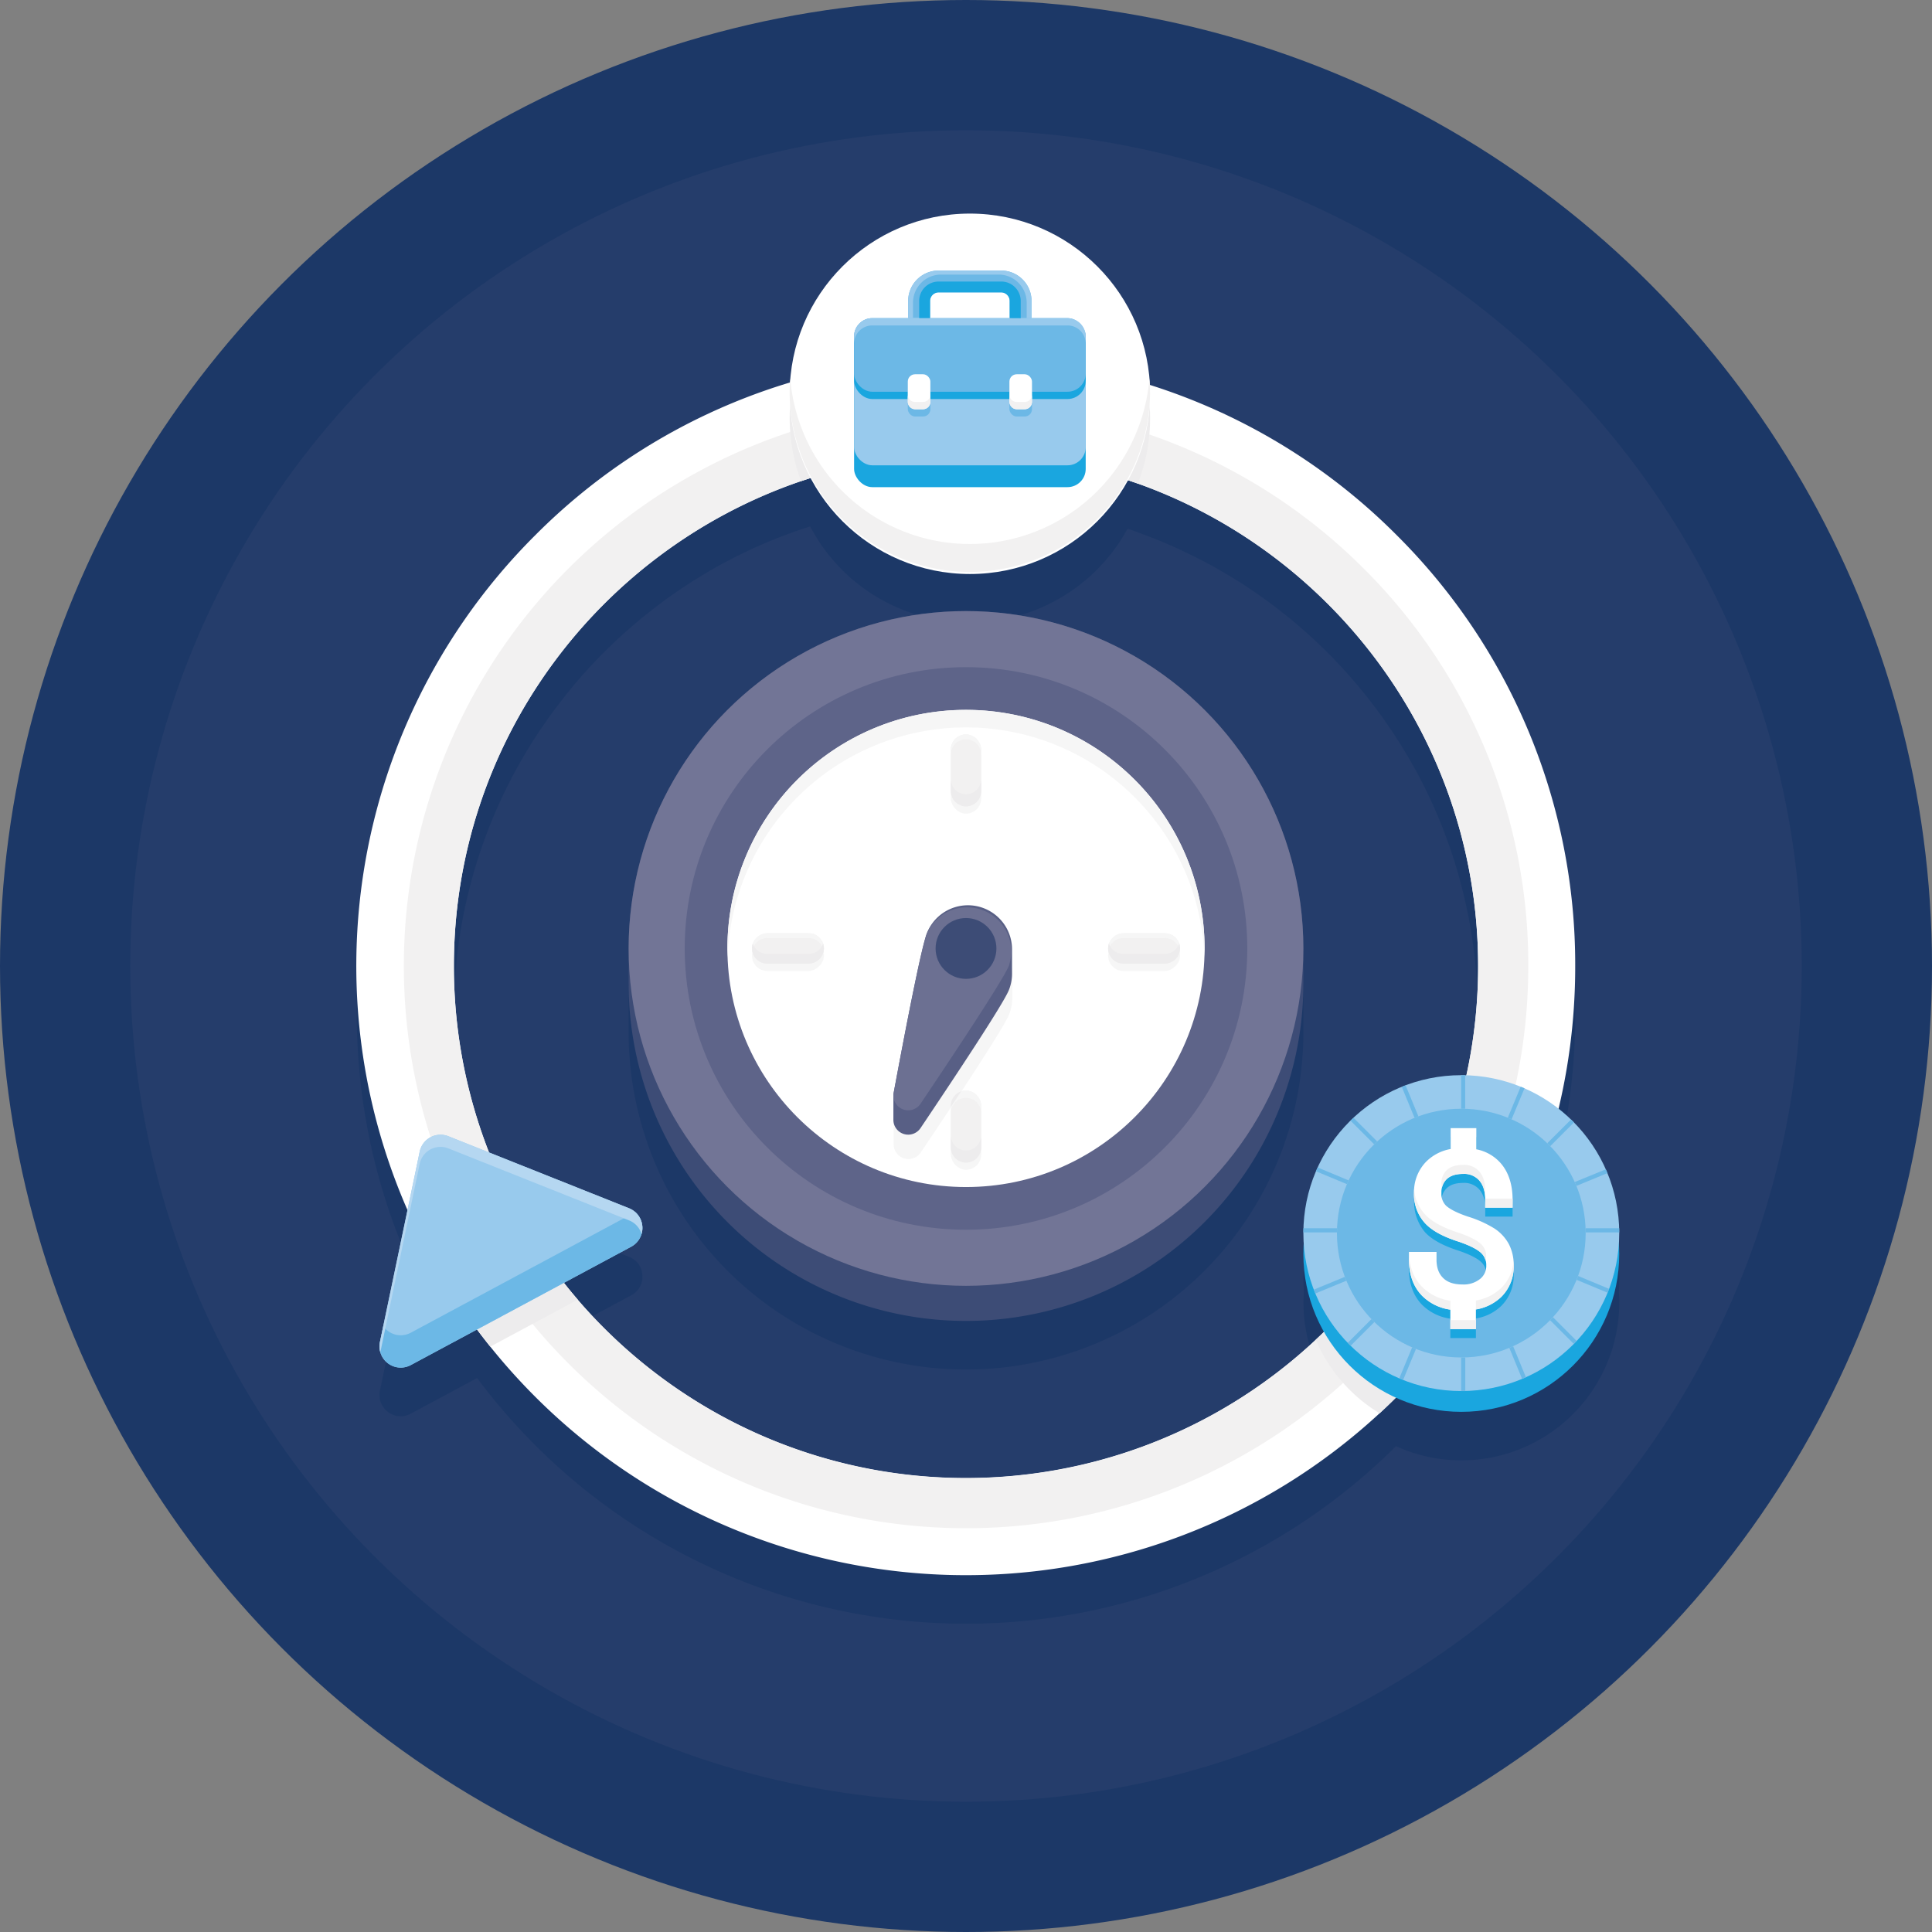 <svg xmlns="http://www.w3.org/2000/svg" viewBox="0 0 796 796"><rect x="0" y="0" width="796" height="796" fill="#808080" stroke="none"/><defs><style>.cls-1{fill:#1c3867;}.cls-2{fill:#253d6b;}.cls-3{fill:#fff;}.cls-4{fill:#f2f1f1;}.cls-5{fill:#6c7092;}.cls-6{fill:#3d4c76;}.cls-7{fill:#727596;}.cls-8{fill:#5e6489;}.cls-9{fill:#f6f6f6;}.cls-10{fill:#edeced;}.cls-11{fill:#585f85;}.cls-12{fill:#1aa6df;}.cls-13{fill:#98caed;}.cls-14{fill:#6cb8e6;}.cls-15{fill:#b5d7f1;}</style></defs><title>Asset 27</title><g id="Layer_2" data-name="Layer 2"><g id="Layer_1-2" data-name="Layer 1"><circle class="cls-1" cx="398" cy="398" r="398"/><circle class="cls-2" cx="398" cy="398" r="344.33"/><path class="cls-1" d="M537,425.23V410.77a139.72,139.72,0,0,0-1.12-17.7q-.43-3.48-1-6.9A139,139,0,0,0,528.57,363q-1.76-4.78-3.85-9.41a133.91,133.91,0,0,0-6.14-12q-1.67-2.91-3.48-5.73a139.89,139.89,0,0,0-18.81-23.37q-2.35-2.36-4.83-4.6c-.82-.75-1.65-1.48-2.49-2.21-1.69-1.46-3.4-2.88-5.15-4.25s-3.54-2.71-5.35-4a139,139,0,0,0-29.5-16q-1.58-.62-3.18-1.2a138.21,138.21,0,0,0-23.18-6.27,140.64,140.64,0,0,0-49.22,0,138.21,138.21,0,0,0-23.18,6.27c-2.13.78-4.24,1.61-6.31,2.49a138.1,138.1,0,0,0-26.37,14.72c-1.81,1.29-3.6,2.62-5.35,4s-3.46,2.79-5.15,4.25c-.84.73-1.67,1.46-2.49,2.21q-2.48,2.25-4.83,4.6a139.89,139.89,0,0,0-18.81,23.37q-1.81,2.82-3.48,5.73a139.39,139.39,0,0,0-7.5,15.09q-1.32,3.12-2.49,6.31a139,139,0,0,0-6.26,23.19q-.62,3.42-1.05,6.9a139.72,139.72,0,0,0-1.12,17.7v14.46a139,139,0,0,0,278,0Z"/><path class="cls-1" d="M667.15,528.05c0-.09,0-.19,0-.28h0l0-1.72h0a64.73,64.73,0,0,0-4.82-22.71h0l-.12-.27c-.11-.25-.21-.5-.32-.76l-.24-.54h0a65,65,0,0,0-13.11-19.3h0c0-.06-.11-.11-.17-.17l-.56-.56-.48-.47h0a64.28,64.28,0,0,0-5.15-4.48A253.13,253.13,0,0,0,649,418,251.36,251.36,0,0,0,473.76,178.6a74.24,74.24,0,0,0-148.24-1A251.39,251.39,0,0,0,167.9,518.53l-11.36,54.39v0a7.21,7.21,0,0,0-.16,1.19,5.81,5.81,0,0,0,0,.59,4.87,4.87,0,0,0,0,.54,6.31,6.31,0,0,0,.08.76,2.34,2.34,0,0,0,0,.26,7.88,7.88,0,0,0,.2.87h0A8.7,8.7,0,0,0,159,581a9.21,9.21,0,0,0,1.91,1.42,8.6,8.6,0,0,0,8.38,0l27.29-14.65c1.78,2.38,3.59,4.74,5.46,7.06a255.15,255.15,0,0,0,18.52,20.65,251,251,0,0,0,347.86,6.82q3.42-3.15,6.73-6.46a65.07,65.07,0,0,0,92-59.22c0-1.44-.06-2.87-.16-4.29C667.09,530.92,667.15,529.49,667.15,528.05ZM392.28,628.92l-1.88-.07c-1.27-.05-2.54-.09-3.8-.16l-2.24-.14c-1.13-.08-2.27-.15-3.4-.24l-2.37-.21c-1.09-.1-2.17-.2-3.24-.32l-2.42-.28c-1.05-.12-2.11-.25-3.16-.39l-2.43-.34-3.1-.48-2.41-.4c-1-.18-2.07-.38-3.1-.57l-2.36-.45-3.15-.67-2.26-.49-3.32-.8-2-.49c-1.39-.36-2.77-.74-4.15-1.12l-1.14-.31c-1.74-.49-3.46-1-5.18-1.55-.63-.19-1.25-.41-1.87-.61q-1.66-.52-3.3-1.08l-2.17-.77c-1-.35-2-.69-2.94-1.06l-2.27-.86L319.81,614c-.77-.3-1.53-.62-2.3-.94l-2.7-1.13-2.29-1c-.88-.39-1.77-.79-2.65-1.2l-2.26-1.06L305,607.36l-2.21-1.1c-.89-.45-1.76-.91-2.64-1.37-.71-.38-1.42-.74-2.12-1.13-.91-.49-1.81-1-2.71-1.5l-2-1.1c-1-.6-2.06-1.21-3.08-1.82l-1.53-.9q-2.25-1.37-4.46-2.79c-.55-.35-1.09-.72-1.64-1.08-.94-.62-1.88-1.23-2.81-1.87-.64-.43-1.27-.87-1.89-1.31-.84-.58-1.67-1.15-2.5-1.74l-1.94-1.42c-.79-.58-1.58-1.16-2.36-1.75L269.18,585c-.77-.59-1.53-1.18-2.28-1.78L265,581.66l-2.23-1.84-1.87-1.58c-.74-.64-1.47-1.27-2.19-1.92s-1.22-1.06-1.82-1.61l-2.18-2L253,571.1c-.75-.71-1.49-1.44-2.23-2.16l-1.6-1.55c-.83-.83-1.64-1.67-2.46-2.51l-1.26-1.3q-1.82-1.89-3.58-3.84c-.38-.41-.74-.84-1.11-1.25-.81-.91-1.62-1.82-2.42-2.74-.3-.34-.59-.69-.88-1q-1.68-2-3.3-4c-.42-.51-.84-1-1.25-1.54l-.51-.67,27.71-14.88h0a10.28,10.28,0,0,0,1.07-.68l.32-.26c.21-.17.42-.35.62-.54l.31-.33c.17-.18.33-.37.48-.56l.27-.38a5.15,5.15,0,0,0,.37-.58c.08-.14.16-.28.23-.42s.19-.41.27-.62.13-.28.18-.43.13-.45.19-.67.08-.28.11-.42a9.48,9.48,0,0,0,.15-1c0-.19,0-.38,0-.57v-.06c0-.15,0-.31,0-.46s0-.44-.05-.66,0-.28-.06-.43-.08-.43-.13-.64l0-.14a2.76,2.76,0,0,0-.08-.27c-.06-.23-.14-.46-.22-.69,0-.08-.07-.16-.1-.25l-.15-.35-.21-.42,0-.06-.33-.55-.17-.27a7.68,7.68,0,0,0-.63-.78l-.22-.24a7.83,7.83,0,0,0-.73-.68l-.08-.07a9.12,9.12,0,0,0-.94-.64l-.25-.15a10.83,10.83,0,0,0-1.08-.53h0L254,515.72l-52.46-20.9L200.8,493c-.27-.71-.55-1.41-.81-2.12-.39-1.07-.77-2.14-1.15-3.21-.22-.63-.45-1.26-.66-1.89-.53-1.54-1-3.09-1.52-4.64l-.3-1q-.72-2.35-1.4-4.72c-.18-.63-.34-1.26-.51-1.89-.31-1.13-.62-2.25-.91-3.38-.18-.73-.36-1.46-.53-2.19-.26-1-.51-2.09-.75-3.15-.18-.76-.34-1.54-.51-2.31-.22-1-.44-2-.64-3.07-.16-.79-.31-1.59-.46-2.38-.19-1-.38-2-.56-3.07-.14-.8-.27-1.6-.4-2.41-.16-1-.32-2.06-.47-3.09-.12-.8-.23-1.61-.34-2.42-.14-1.05-.27-2.09-.39-3.14-.1-.8-.2-1.61-.28-2.41-.12-1.07-.22-2.15-.31-3.23-.08-.79-.15-1.57-.21-2.36-.1-1.13-.17-2.26-.24-3.39,0-.75-.1-1.49-.14-2.23-.07-1.26-.11-2.53-.16-3.79,0-.63-.05-1.25-.07-1.87-.05-1.9-.08-3.79-.08-5.7,0-1.66,0-3.31.06-5,0-.52,0-1,.05-1.55,0-1.15.08-2.31.13-3.46l.09-1.7c.06-1.17.14-2.33.22-3.5,0-.48.07-1,.1-1.46.13-1.63.27-3.25.44-4.87,0-.12,0-.25,0-.37.15-1.49.33-3,.51-4.47.06-.5.13-1,.2-1.52.15-1.12.31-2.25.47-3.37.09-.54.17-1.08.25-1.62.18-1.16.38-2.32.58-3.48.08-.44.15-.88.23-1.32.29-1.59.59-3.17.91-4.74l.12-.56q.43-2.07.9-4.14c.11-.48.23-1,.34-1.44q.39-1.65.81-3.3l.39-1.51c.3-1.17.62-2.33.94-3.49.11-.38.21-.76.32-1.14.44-1.54.9-3.07,1.37-4.6.07-.21.14-.42.2-.64.41-1.3.84-2.59,1.27-3.88.15-.46.31-.91.47-1.37.37-1.07.75-2.15,1.13-3.22l.51-1.38c.43-1.18.88-2.35,1.34-3.52.12-.3.23-.61.35-.91.59-1.49,1.19-3,1.82-4.43.09-.23.19-.45.29-.68.52-1.22,1.06-2.45,1.6-3.66l.57-1.25q.72-1.58,1.47-3.15c.2-.41.4-.82.59-1.23.58-1.19,1.18-2.38,1.78-3.56.11-.22.21-.44.33-.65q1.09-2.14,2.24-4.25l.37-.66c.63-1.16,1.28-2.32,1.93-3.46l.66-1.13q.88-1.54,1.8-3.06l.66-1.08q1.1-1.81,2.25-3.6l.23-.37c.87-1.35,1.76-2.7,2.66-4,.14-.22.29-.43.43-.64.74-1.08,1.49-2.16,2.25-3.23.24-.35.49-.69.73-1,.7-1,1.41-2,2.13-2.92l.7-.94q1.36-1.81,2.77-3.61a.86.86,0,0,0,.07-.1c1-1.26,2-2.52,3-3.77l.53-.63c.83-1,1.66-2,2.51-3l.81-.93c.81-.93,1.62-1.84,2.44-2.75l.73-.81q3.21-3.51,6.57-6.88c.21-.22.43-.43.65-.64.89-.9,1.8-1.78,2.72-2.66l.91-.87c.89-.84,1.78-1.67,2.69-2.5l.79-.73q3.51-3.18,7.16-6.21l.82-.66c.95-.78,1.9-1.55,2.86-2.31l1-.81c1-.75,1.91-1.48,2.87-2.21l.9-.67q3.76-2.82,7.68-5.47c.34-.24.69-.47,1-.7,1-.64,1.92-1.28,2.89-1.9l1.24-.8q1.46-.93,2.94-1.83l1.07-.67c1.34-.81,2.68-1.61,4-2.39l.38-.21c1.22-.7,2.44-1.38,3.67-2.06l1.35-.72,2.81-1.49,1.5-.77c1-.49,1.92-1,2.89-1.44l1.34-.65q2.06-1,4.13-1.94l1.09-.48,3.17-1.39,1.72-.72,2.63-1.07,1.83-.73c.89-.35,1.79-.69,2.69-1l1.73-.65c1.38-.5,2.76-1,4.15-1.47l1.8-.59,2.08-.68c.32.62.66,1.23,1,1.83,1,1.7,2,3.37,3.07,5,1.33,2,2.76,3.88,4.27,5.71,1.13,1.37,2.32,2.68,3.54,4s2.5,2.57,3.83,3.78a74.3,74.3,0,0,0,71,16.23c.73-.22,1.45-.44,2.17-.68a74.14,74.14,0,0,0,26.68-15.55q1.32-1.2,2.58-2.46,2.52-2.52,4.79-5.28c1.51-1.83,2.94-3.74,4.27-5.71,1.09-1.62,2.1-3.29,3.07-5l.54-.93.3.09,1.93.67c.89.31,1.79.62,2.68,1,.57.2,1.14.42,1.71.63,1,.35,1.91.72,2.86,1.09.51.2,1,.39,1.54.6,1.3.52,2.6,1,3.89,1.59l.41.17q2.14.92,4.27,1.87l1.24.57c1,.47,2.07,1,3.09,1.44l1.32.64c1.09.53,2.17,1.07,3.25,1.62l1,.48q2.13,1.09,4.23,2.24l.19.1c1.32.72,2.62,1.45,3.92,2.2l1,.57c1.07.62,2.13,1.25,3.19,1.89l1,.59q1.86,1.14,3.7,2.31l.27.17q2.07,1.34,4.11,2.71a4,4,0,0,0,.34.23c1.19.81,2.38,1.64,3.56,2.47l.8.57,3.23,2.36.64.48c2.59,1.94,5.14,4,7.63,6l.42.35c1.09.9,2.17,1.82,3.24,2.74l.66.57c1.09.95,2.16,1.9,3.23,2.87l.33.29q3.61,3.29,7.07,6.74l.47.48c1,1,2,2,2.92,3l.55.57q5,5.26,9.64,10.86c.17.21.34.41.5.62.89,1.07,1.76,2.15,2.62,3.24.14.19.29.37.43.55q3,3.84,5.85,7.82l.28.39c.83,1.17,1.64,2.34,2.44,3.53l.51.74c.78,1.16,1.55,2.34,2.31,3.52l.32.49q2.63,4.1,5.06,8.31l.41.72c.66,1.16,1.31,2.32,2,3.49l.48.88c.69,1.27,1.36,2.54,2,3.83l.21.38c.75,1.47,1.49,2.95,2.2,4.44,0,.09.09.18.13.27.64,1.33,1.27,2.67,1.88,4l.45,1c.52,1.15,1,2.32,1.53,3.48.14.34.29.67.43,1,.6,1.44,1.2,2.88,1.77,4.33a.14.14,0,0,1,0,.06q.9,2.28,1.75,4.58c.1.28.2.57.31.85.44,1.22.87,2.43,1.29,3.66l.42,1.24c.39,1.17.77,2.35,1.15,3.54l.34,1.06q1.41,4.59,2.63,9.27c.11.41.21.83.32,1.24.29,1.16.58,2.32.85,3.48l.33,1.41c.28,1.22.54,2.45.8,3.69.08.35.15.69.22,1,.33,1.58.63,3.17.92,4.77.05.27.09.54.14.8q.35,2,.66,4c.07.5.15,1,.22,1.5q.25,1.71.48,3.42c.07.51.14,1,.2,1.52.17,1.34.32,2.68.46,4l.09.83c.16,1.62.31,3.24.43,4.86,0,.43.06.87.1,1.3.08,1.21.16,2.41.23,3.63,0,.55.05,1.1.08,1.65,0,1.16.1,2.32.13,3.48,0,.51,0,1,.05,1.53q.06,2.47.06,4.95t-.06,4.83l0,1.17c0,1.59-.1,3.17-.18,4.75l0,.44c-.07,1.46-.17,2.91-.27,4.36l-.09,1.18c-.12,1.55-.26,3.09-.42,4.63,0,.24,0,.48-.07.72-.15,1.37-.3,2.72-.47,4.08,0,.38-.09.75-.14,1.13-.2,1.53-.41,3-.64,4.57,0,.26-.09.53-.13.79-.21,1.36-.44,2.71-.67,4.06-.06.31-.11.62-.16.92-.28,1.54-.58,3.08-.89,4.61,0,.23-.1.45-.14.68-.15.71-.31,1.41-.46,2.11h-.47v0l-1.61,0H602a64.89,64.89,0,0,0-22.85,4.17h0l-1.59.62h0a65.2,65.2,0,0,0-19.88,12.74h0l-1.24,1.18h0A65.06,65.06,0,0,0,542.88,501h0c-.24.52-.47,1-.7,1.57h0a64.81,64.81,0,0,0-5.12,23.46h0l0,1.72h0c0,.09,0,.19,0,.28,0,1.44.06,2.87.16,4.28-.1,1.42-.16,2.85-.16,4.29a64.62,64.62,0,0,0,8.49,32.11c-.54.53-1.08,1.07-1.63,1.59l-.75.71c-.78.75-1.58,1.49-2.38,2.22l-1.45,1.33c-.76.69-1.53,1.37-2.3,2l-1.42,1.24c-.8.7-1.62,1.38-2.43,2.06-.46.38-.9.76-1.36,1.13-.86.71-1.73,1.41-2.6,2.1-.42.34-.84.68-1.27,1q-1.39,1.1-2.82,2.16c-.37.29-.74.58-1.12.86-1,.77-2.09,1.53-3.14,2.29-.29.21-.58.43-.88.63q-1.85,1.32-3.72,2.58c-.12.09-.24.18-.37.26q-8.36,5.65-17.28,10.51l-.66.36c-1.25.67-2.5,1.33-3.76,2l-1.06.53c-1.14.58-2.28,1.15-3.43,1.71l-1.3.62c-1.08.51-2.16,1-3.24,1.51l-1.47.66-3.14,1.37-1.59.67-3.07,1.25c-.56.23-1.13.44-1.69.66-1,.39-2,.78-3,1.15l-1.78.65c-1,.36-2,.71-3,1l-1.87.63c-1,.33-2,.65-2.95,1l-1.92.6q-1.47.45-2.94.87c-.66.2-1.33.38-2,.57-1,.27-1.95.54-2.93.79l-2,.53c-1,.25-1.95.49-2.93.72-.69.16-1.38.33-2.08.48-1,.22-1.95.44-2.93.64l-2.12.45-2.93.56-2.15.39c-1,.18-2,.34-3,.49l-2.17.35-3,.42-2.2.29c-1,.13-2,.24-3,.35l-2.19.24-3.09.27-2.14.18c-1.07.08-2.15.14-3.22.21l-2.05.12c-1.18.06-2.37.1-3.56.14-.58,0-1.15,0-1.73.06-1.77.05-3.55.07-5.33.07S394.18,629,392.28,628.92Z"/><path class="cls-3" d="M575.48,220.52A249.54,249.54,0,0,0,398,147a249.47,249.47,0,0,0-177.48,73.52A250.45,250.45,0,0,0,202,554.83a255.15,255.15,0,0,0,18.52,20.65,251,251,0,0,0,347.86,6.82q3.61-3.33,7.1-6.82A249.49,249.49,0,0,0,640,465.17,252.3,252.3,0,0,0,649,398,249.34,249.34,0,0,0,575.48,220.52ZM542.12,552A210.95,210.95,0,0,1,187,398c0-92.58,59.93-171.43,143-199.77a211.23,211.23,0,0,1,138.76,1C550.43,228.37,609,306.47,609,398a210.21,210.21,0,0,1-66.88,154Z"/><path class="cls-4" d="M561.81,234.19A231.64,231.64,0,1,0,629.67,398,230.12,230.12,0,0,0,561.81,234.19ZM398,609c-116.35,0-211-94.65-211-211s94.65-211,211-211,211,94.65,211,211S514.35,609,398,609Z"/><path class="cls-5" d="M411.3,402.81a18.18,18.18,0,1,1-25.71-25.71c4.38-4.37,33.67-23.9,55.51-38.25a6.11,6.11,0,0,1,8.46,8.45C435.21,369.14,415.67,398.44,411.3,402.81Z"/><path class="cls-6" d="M537,390.89v-.12a139,139,0,0,0-278,0v14.46a139,139,0,0,0,278,0V390.89Z"/><circle class="cls-7" cx="398" cy="390.77" r="139"/><circle class="cls-8" cx="398" cy="390.77" r="115.89"/><circle class="cls-3" cx="398" cy="390.77" r="98.3"/><path class="cls-9" d="M398,299.7a98.3,98.3,0,0,1,98.23,94.69c0-1.2.07-2.41.07-3.62a98.3,98.3,0,0,0-196.6,0c0,1.21,0,2.42.07,3.62A98.3,98.3,0,0,1,398,299.7Z"/><rect class="cls-9" x="318.37" y="378.95" width="12.53" height="29.63" rx="6.26" transform="translate(718.41 69.14) rotate(90)"/><rect class="cls-4" x="318.37" y="375.95" width="12.53" height="29.63" rx="6.26" transform="translate(715.41 66.14) rotate(90)"/><path class="cls-9" d="M316.08,386.51h17.11a6.26,6.26,0,0,1,6.18,5.26,6.53,6.53,0,0,0,.08-1,6.26,6.26,0,0,0-6.26-6.26H316.08a6.26,6.26,0,0,0-6.26,6.26,5.47,5.47,0,0,0,.09,1A6.26,6.26,0,0,1,316.08,386.51Z"/><path class="cls-10" d="M333.19,393H316.08a6.27,6.27,0,0,1-5.93-4.27,6.26,6.26,0,0,0,5.93,8.27h17.11a6.26,6.26,0,0,0,5.93-8.27A6.26,6.26,0,0,1,333.19,393Z"/><rect class="cls-9" x="465.1" y="378.95" width="12.53" height="29.63" rx="6.26" transform="translate(865.14 -77.59) rotate(90)"/><rect class="cls-4" x="465.1" y="375.95" width="12.53" height="29.63" rx="6.26" transform="translate(862.14 -80.59) rotate(90)"/><path class="cls-9" d="M462.81,386.51h17.11a6.26,6.26,0,0,1,6.17,5.26,5.47,5.47,0,0,0,.09-1,6.26,6.26,0,0,0-6.26-6.26H462.81a6.26,6.26,0,0,0-6.26,6.26,6.53,6.53,0,0,0,.08,1A6.26,6.26,0,0,1,462.81,386.51Z"/><path class="cls-10" d="M479.92,393H462.81a6.26,6.26,0,0,1-5.93-4.27,6.26,6.26,0,0,0,5.93,8.27h17.11a6.26,6.26,0,0,0,5.93-8.27A6.27,6.27,0,0,1,479.92,393Z"/><rect class="cls-9" x="391.74" y="305.59" width="12.53" height="29.63" rx="6.26" transform="translate(796 640.82) rotate(180)"/><rect class="cls-4" x="391.74" y="302.59" width="12.53" height="29.63" rx="6.26" transform="translate(796 634.82) rotate(180)"/><path class="cls-9" d="M398,302.59a6.27,6.27,0,0,0-6.26,6.27v2a6.26,6.26,0,1,1,12.52,0v-2A6.27,6.27,0,0,0,398,302.59Z"/><path class="cls-10" d="M398,327.23a6.27,6.27,0,0,1-6.26-6.27v5a6.26,6.26,0,1,0,12.52,0v-5A6.27,6.27,0,0,1,398,327.23Z"/><rect class="cls-9" x="391.74" y="452.32" width="12.53" height="29.63" rx="6.26" transform="translate(796 934.27) rotate(-180)"/><rect class="cls-4" x="391.74" y="449.32" width="12.53" height="29.63" rx="6.26" transform="translate(796 928.27) rotate(180)"/><path class="cls-9" d="M398,449.32a6.26,6.26,0,0,0-6.26,6.26v3a6.26,6.26,0,1,1,12.52,0v-3A6.26,6.26,0,0,0,398,449.32Z"/><path class="cls-10" d="M398,474a6.26,6.26,0,0,1-6.26-6.26v5a6.26,6.26,0,1,0,12.52,0v-5A6.26,6.26,0,0,1,398,474Z"/><path class="cls-9" d="M417,400.51c0-.36,0-.71-.07-1.06s-.05-.44-.08-.66-.09-.62-.14-.93l-.12-.62c-.11-.47-.22-.92-.36-1.37-.05-.16-.11-.31-.16-.47-.12-.35-.24-.71-.38-1l-.24-.57c-.14-.3-.29-.61-.44-.9s-.17-.35-.26-.51c-.24-.44-.5-.88-.78-1.3l-.16-.22c-.25-.36-.5-.71-.78-1.05-.11-.14-.22-.28-.34-.41-.24-.29-.49-.56-.74-.83l-.36-.36c-.37-.37-.76-.73-1.17-1.07l-.09-.07c-.38-.31-.79-.61-1.21-.9l-.42-.27c-.33-.22-.68-.42-1-.62l-.44-.24c-.49-.25-1-.5-1.52-.71a18.3,18.3,0,0,0-19.7,3.95,16.64,16.64,0,0,0-1.2,1.31,18.86,18.86,0,0,0-1.63,2.38,18,18,0,0,0-1.17,2.32c-1.37,3.36-4.24,16.69-7.34,32.32-.06.33-.13.66-.19,1-.27,1.34-.54,2.7-.8,4.07-1.87,9.55-3.77,19.62-5.44,28.61,0,.22-.07.43-.09.64v0c0,.21,0,.41,0,.61h0v9.86a6.11,6.11,0,0,0,11.18,3.39c14.58-21.69,34-51,36.36-56.77a18,18,0,0,0,1.35-7.14V401h0C417,400.85,417,400.68,417,400.51Z"/><path class="cls-10" d="M396,449.65a6.25,6.25,0,0,0-4.26,5.93v.53Z"/><path class="cls-11" d="M368.08,461.4a6.11,6.11,0,0,0,11.18,3.39c14.58-21.69,34-51,36.36-56.77a18,18,0,0,0,1.35-7.14V391a18.18,18.18,0,0,0-35-6.74c-2.34,5.72-9,40.3-13.77,66a7,7,0,0,0-.11,1.27Z"/><path class="cls-5" d="M382,384.28A18.18,18.18,0,0,1,415.62,398c-2.34,5.73-21.78,35.08-36.36,56.77a6.11,6.11,0,0,1-11.07-4.52C373,424.58,379.62,390,382,384.28Z"/><circle class="cls-6" cx="398" cy="390.77" r="12.53"/><path class="cls-10" d="M640,465.17a249.49,249.49,0,0,1-64.48,110.31q-3.5,3.49-7.1,6.82A65.43,65.43,0,0,1,542.12,552a211.24,211.24,0,0,0,59.62-99h.33l1.61,0v0a64.54,64.54,0,0,1,22.85,4.73h0l.46.19.78.33.34.14h0A64.72,64.72,0,0,1,640,465.17Z"/><circle class="cls-12" cx="602.07" cy="516.62" r="65.07"/><circle class="cls-13" cx="602.07" cy="508.05" r="65.07"/><circle class="cls-14" cx="602.07" cy="508.05" r="51.24"/><path class="cls-12" d="M621.67,516.29a17.92,17.92,0,0,0-5.84-6.37,47,47,0,0,0-11.12-5c-5.34-1.81-7.79-3.43-8.91-4.46a6.75,6.75,0,0,1-1.92-5.24,7.37,7.37,0,0,1,2.2-5.7c1.54-1.45,3.75-2.15,6.76-2.15a8.25,8.25,0,0,1,6.6,2.65c1.68,1.91,2.49,4.52,2.49,8v3.23H623.2V498c0-6.12-1.57-11.1-4.66-14.8a17.89,17.89,0,0,0-10.28-6V468.5H597.68v8.6a18.85,18.85,0,0,0-10.09,5.23,19.32,19.32,0,0,0-.43,25.4c2.87,3.07,7.51,5.58,14.19,7.69,5.49,1.9,7.95,3.58,9,4.64a6.62,6.62,0,0,1,2,5.05,6.78,6.78,0,0,1-2.49,5.56,10.78,10.78,0,0,1-7.29,2.32c-3.56,0-6.19-.88-8-2.68s-2.71-4.25-2.71-7.59V519.5H580.5v3.22c0,6.16,1.81,11.15,5.37,14.82a20.34,20.34,0,0,0,11.68,5.76v8h10.54v-8.09a19.58,19.58,0,0,0,10.44-5.16,17.49,17.49,0,0,0,5.12-13A18.51,18.51,0,0,0,621.67,516.29Z"/><path class="cls-3" d="M621.67,512.59a17.92,17.92,0,0,0-5.84-6.37,47,47,0,0,0-11.12-5c-5.34-1.81-7.79-3.43-8.91-4.46a6.76,6.76,0,0,1-1.92-5.24,7.41,7.41,0,0,1,2.2-5.71c1.54-1.44,3.75-2.14,6.76-2.14a8.25,8.25,0,0,1,6.6,2.65c1.68,1.91,2.49,4.51,2.49,8v3.23H623.2v-3.23c0-6.12-1.57-11.1-4.66-14.8a17.83,17.83,0,0,0-10.28-6V464.8H597.68v8.6a18.91,18.91,0,0,0-10.09,5.22,17.78,17.78,0,0,0-5,13A17.58,17.58,0,0,0,587.16,504c2.87,3.07,7.51,5.58,14.19,7.68,5.49,1.91,7.95,3.58,9,4.65a6.62,6.62,0,0,1,2,5,6.78,6.78,0,0,1-2.49,5.56,10.78,10.78,0,0,1-7.29,2.32c-3.56,0-6.19-.88-8-2.68s-2.71-4.25-2.71-7.59V515.8H580.5V519c0,6.16,1.81,11.15,5.37,14.82a20.34,20.34,0,0,0,11.68,5.76v8h10.54v-8.09a19.66,19.66,0,0,0,10.44-5.16,17.49,17.49,0,0,0,5.12-13A18.48,18.48,0,0,0,621.67,512.59Z"/><path class="cls-4" d="M597.55,535.9a20.34,20.34,0,0,1-11.68-5.76c-3.47-3.57-5.27-8.4-5.36-14.34h0V519c0,6.16,1.81,11.15,5.37,14.82a20.34,20.34,0,0,0,11.68,5.76Z"/><path class="cls-4" d="M593.88,487.8a9.81,9.81,0,0,0,.16,1.85,6.83,6.83,0,0,1,2-3.86c1.54-1.44,3.75-2.14,6.76-2.14a8.25,8.25,0,0,1,6.6,2.65c1.68,1.91,2.49,4.51,2.49,8v3.23H623.2v-3.23c0-.16,0-.31,0-.47H611.93v-3.23c0-3.46-.81-6.06-2.49-8a8.26,8.26,0,0,0-6.6-2.66c-3,0-5.22.71-6.76,2.15A7.41,7.41,0,0,0,593.88,487.8Z"/><path class="cls-4" d="M601.35,511.71c5.49,1.91,7.95,3.58,9,4.65a6.26,6.26,0,0,1,1.76,3.2,9.06,9.06,0,0,0,.19-1.85,6.61,6.61,0,0,0-2-5.05c-1.09-1.07-3.55-2.74-9-4.65-6.68-2.1-11.32-4.61-14.19-7.68a17.08,17.08,0,0,1-4.48-10.58c0,.61-.07,1.22-.07,1.85A17.58,17.58,0,0,0,587.16,504C590,507.1,594.67,509.61,601.35,511.71Z"/><rect class="cls-4" x="597.55" y="543.9" width="10.54" height="3.7"/><path class="cls-4" d="M618.53,530.65a19.73,19.73,0,0,1-10.44,5.16v3.7a19.66,19.66,0,0,0,10.44-5.16,17.49,17.49,0,0,0,5.12-13c0-.62,0-1.22-.08-1.81A17.1,17.1,0,0,1,618.53,530.65Z"/><path class="cls-14" d="M602.07,456.81c.54,0,1.08,0,1.61,0V443l-1.61,0H602v13.83Z"/><path class="cls-14" d="M567.43,470.3l-9.79-9.78-1.24,1.18,9.78,9.78C566.59,471.08,567,470.69,567.43,470.3Z"/><path class="cls-14" d="M555.65,486.34,542.87,481c-.24.52-.47,1-.7,1.57L555,487.91C555.17,487.38,555.41,486.86,555.65,486.34Z"/><path class="cls-14" d="M584.39,459.94l-5.27-12.79-1.59.62,5.27,12.79Z"/><path class="cls-14" d="M653.31,507.77h13.84l0-1.72H653.28C653.3,506.62,653.31,507.19,653.31,507.77Z"/><path class="cls-14" d="M649.49,488.6l12.8-5.27c-.22-.53-.45-1.05-.68-1.57L648.82,487C649.05,487.55,649.28,488.08,649.49,488.6Z"/><path class="cls-14" d="M638.71,472.23l9.78-9.78c-.4-.41-.8-.81-1.21-1.2L637.5,471C637.91,471.42,638.31,471.82,638.71,472.23Z"/><path class="cls-14" d="M622.79,461.17l5.32-12.77c-.52-.23-1.05-.45-1.58-.66l-5.31,12.77C621.75,460.72,622.27,460.94,622.79,461.17Z"/><path class="cls-14" d="M581.82,555.13l-5.32,12.78c.53.22,1,.44,1.59.65l5.31-12.77C582.87,555.58,582.34,555.36,581.82,555.13Z"/><path class="cls-14" d="M550.87,506.05H537l0,1.72h13.84C550.84,507.19,550.85,506.62,550.87,506.05Z"/><path class="cls-14" d="M621.85,555.34l5.28,12.79,1.57-.68-5.28-12.8C622.9,554.89,622.38,555.12,621.85,555.34Z"/><path class="cls-14" d="M649.58,527.3l12.77,5.32c.21-.53.42-1.06.62-1.6l-12.77-5.31C650,526.24,649.79,526.77,649.58,527.3Z"/><path class="cls-14" d="M638.65,543.94l9.78,9.78c.4-.4.79-.82,1.18-1.23l-9.78-9.79C639.44,543.12,639.05,543.54,638.65,543.94Z"/><path class="cls-14" d="M554.09,526.07l-12.79,5.27q.3.79.63,1.59l12.79-5.27Q554.39,526.87,554.09,526.07Z"/><path class="cls-14" d="M602.07,559.3H602v13.84h.1l1.61,0V559.27C603.15,559.28,602.61,559.3,602.07,559.3Z"/><path class="cls-14" d="M565.05,543.48l-9.78,9.78c.39.41.8.81,1.2,1.21l9.78-9.78C565.85,544.29,565.44,543.89,565.05,543.48Z"/><path class="cls-10" d="M473.85,172.25a74.09,74.09,0,0,1-5.05,27,211.23,211.23,0,0,0-138.76-1,74.54,74.54,0,0,1-3.14-41.07,253.68,253.68,0,0,1,145.62,1A74.78,74.78,0,0,1,473.85,172.25Z"/><circle class="cls-3" cx="399.61" cy="162.25" r="74.25"/><path class="cls-4" d="M399.61,224.13a74.22,74.22,0,0,1-74-68.06c-.17,2-.28,4.09-.28,6.18a74.25,74.25,0,0,0,148.49,0c0-2.09-.11-4.14-.27-6.18A74.24,74.24,0,0,1,399.61,224.13Z"/><rect class="cls-12" x="351.89" y="140.09" width="95.43" height="60.62" rx="7.5"/><rect class="cls-13" x="351.89" y="131.09" width="95.43" height="60.62" rx="7.5"/><rect class="cls-12" x="351.89" y="134.09" width="95.43" height="30.31" rx="7.5"/><rect class="cls-14" x="351.89" y="131.09" width="95.43" height="30.31" rx="7.5"/><path class="cls-13" d="M439.82,131.09H359.39a7.5,7.5,0,0,0-7.5,7.5v3a7.5,7.5,0,0,1,7.5-7.51h80.43a7.5,7.5,0,0,1,7.5,7.51v-3A7.5,7.5,0,0,0,439.82,131.09Z"/><rect class="cls-14" x="374.02" y="157.2" width="9.3" height="14.4" rx="3"/><rect class="cls-3" x="374.02" y="154.2" width="9.3" height="14.4" rx="3"/><path class="cls-4" d="M380.32,165.6H377a3,3,0,0,1-3-3v3a3,3,0,0,0,3,3h3.3a3,3,0,0,0,3-3v-3A3,3,0,0,1,380.32,165.6Z"/><rect class="cls-14" x="415.89" y="157.2" width="9.3" height="14.4" rx="3"/><rect class="cls-3" x="415.89" y="154.2" width="9.3" height="14.4" rx="3"/><path class="cls-4" d="M422.19,165.6h-3.3a3,3,0,0,1-3-3v3a3,3,0,0,0,3,3h3.3a3,3,0,0,0,3-3v-3A3,3,0,0,1,422.19,165.6Z"/><path class="cls-14" d="M425,131.09h-9V124a3.55,3.55,0,0,0-3.54-3.54H386.71a3.55,3.55,0,0,0-3.54,3.54v7.06h-9V124a12.55,12.55,0,0,1,12.54-12.54H412.5A12.55,12.55,0,0,1,425,124Z"/><path class="cls-13" d="M412.5,111.49H386.71A12.55,12.55,0,0,0,374.17,124v7.06h2v-6.38a11.56,11.56,0,0,1,11.55-11.55h23.75A11.56,11.56,0,0,1,423,124.71v6.38h2V124A12.55,12.55,0,0,0,412.5,111.49Z"/><path class="cls-12" d="M420.54,131.09V124a8,8,0,0,0-8-8H386.71a8,8,0,0,0-8,8v7.06h4.5V124a3.55,3.55,0,0,1,3.54-3.54H412.5A3.55,3.55,0,0,1,416,124v7.06Z"/><path class="cls-10" d="M238.05,535.47,202,554.83a248.7,248.7,0,0,1-32.69-53.08l.33-1.58,3.28-15.68a8.74,8.74,0,0,1,2.21-4.24,9.65,9.65,0,0,1,1.73-1.4,8.73,8.73,0,0,1,3.12-1.2c.3-.06.62-.09.93-.12a8.81,8.81,0,0,1,3.82.61l21.91,8.73A211.36,211.36,0,0,0,238.05,535.47Z"/><path class="cls-13" d="M169.25,562.42l90.82-48.77a8.76,8.76,0,0,0-.91-15.85l-74.43-29.66a8.76,8.76,0,0,0-11.81,6.35l-16.38,78.43A8.75,8.75,0,0,0,169.25,562.42Z"/><path class="cls-14" d="M261.59,499.26a8.93,8.93,0,0,1-1.52,1.06l-90.82,48.77a8.72,8.72,0,0,1-11.34-2.74l-1.37,6.57a8.75,8.75,0,0,0,12.71,9.5l90.82-48.77A8.76,8.76,0,0,0,261.59,499.26Z"/><path class="cls-15" d="M172.92,479.49a8.76,8.76,0,0,1,11.81-6.35l74.43,29.66a8.58,8.58,0,0,1,5.14,5.64,8.72,8.72,0,0,0-5.14-10.64l-74.43-29.66a8.76,8.76,0,0,0-11.81,6.35l-16.38,78.43a8.69,8.69,0,0,0,.16,4.23Z"/></g></g></svg>